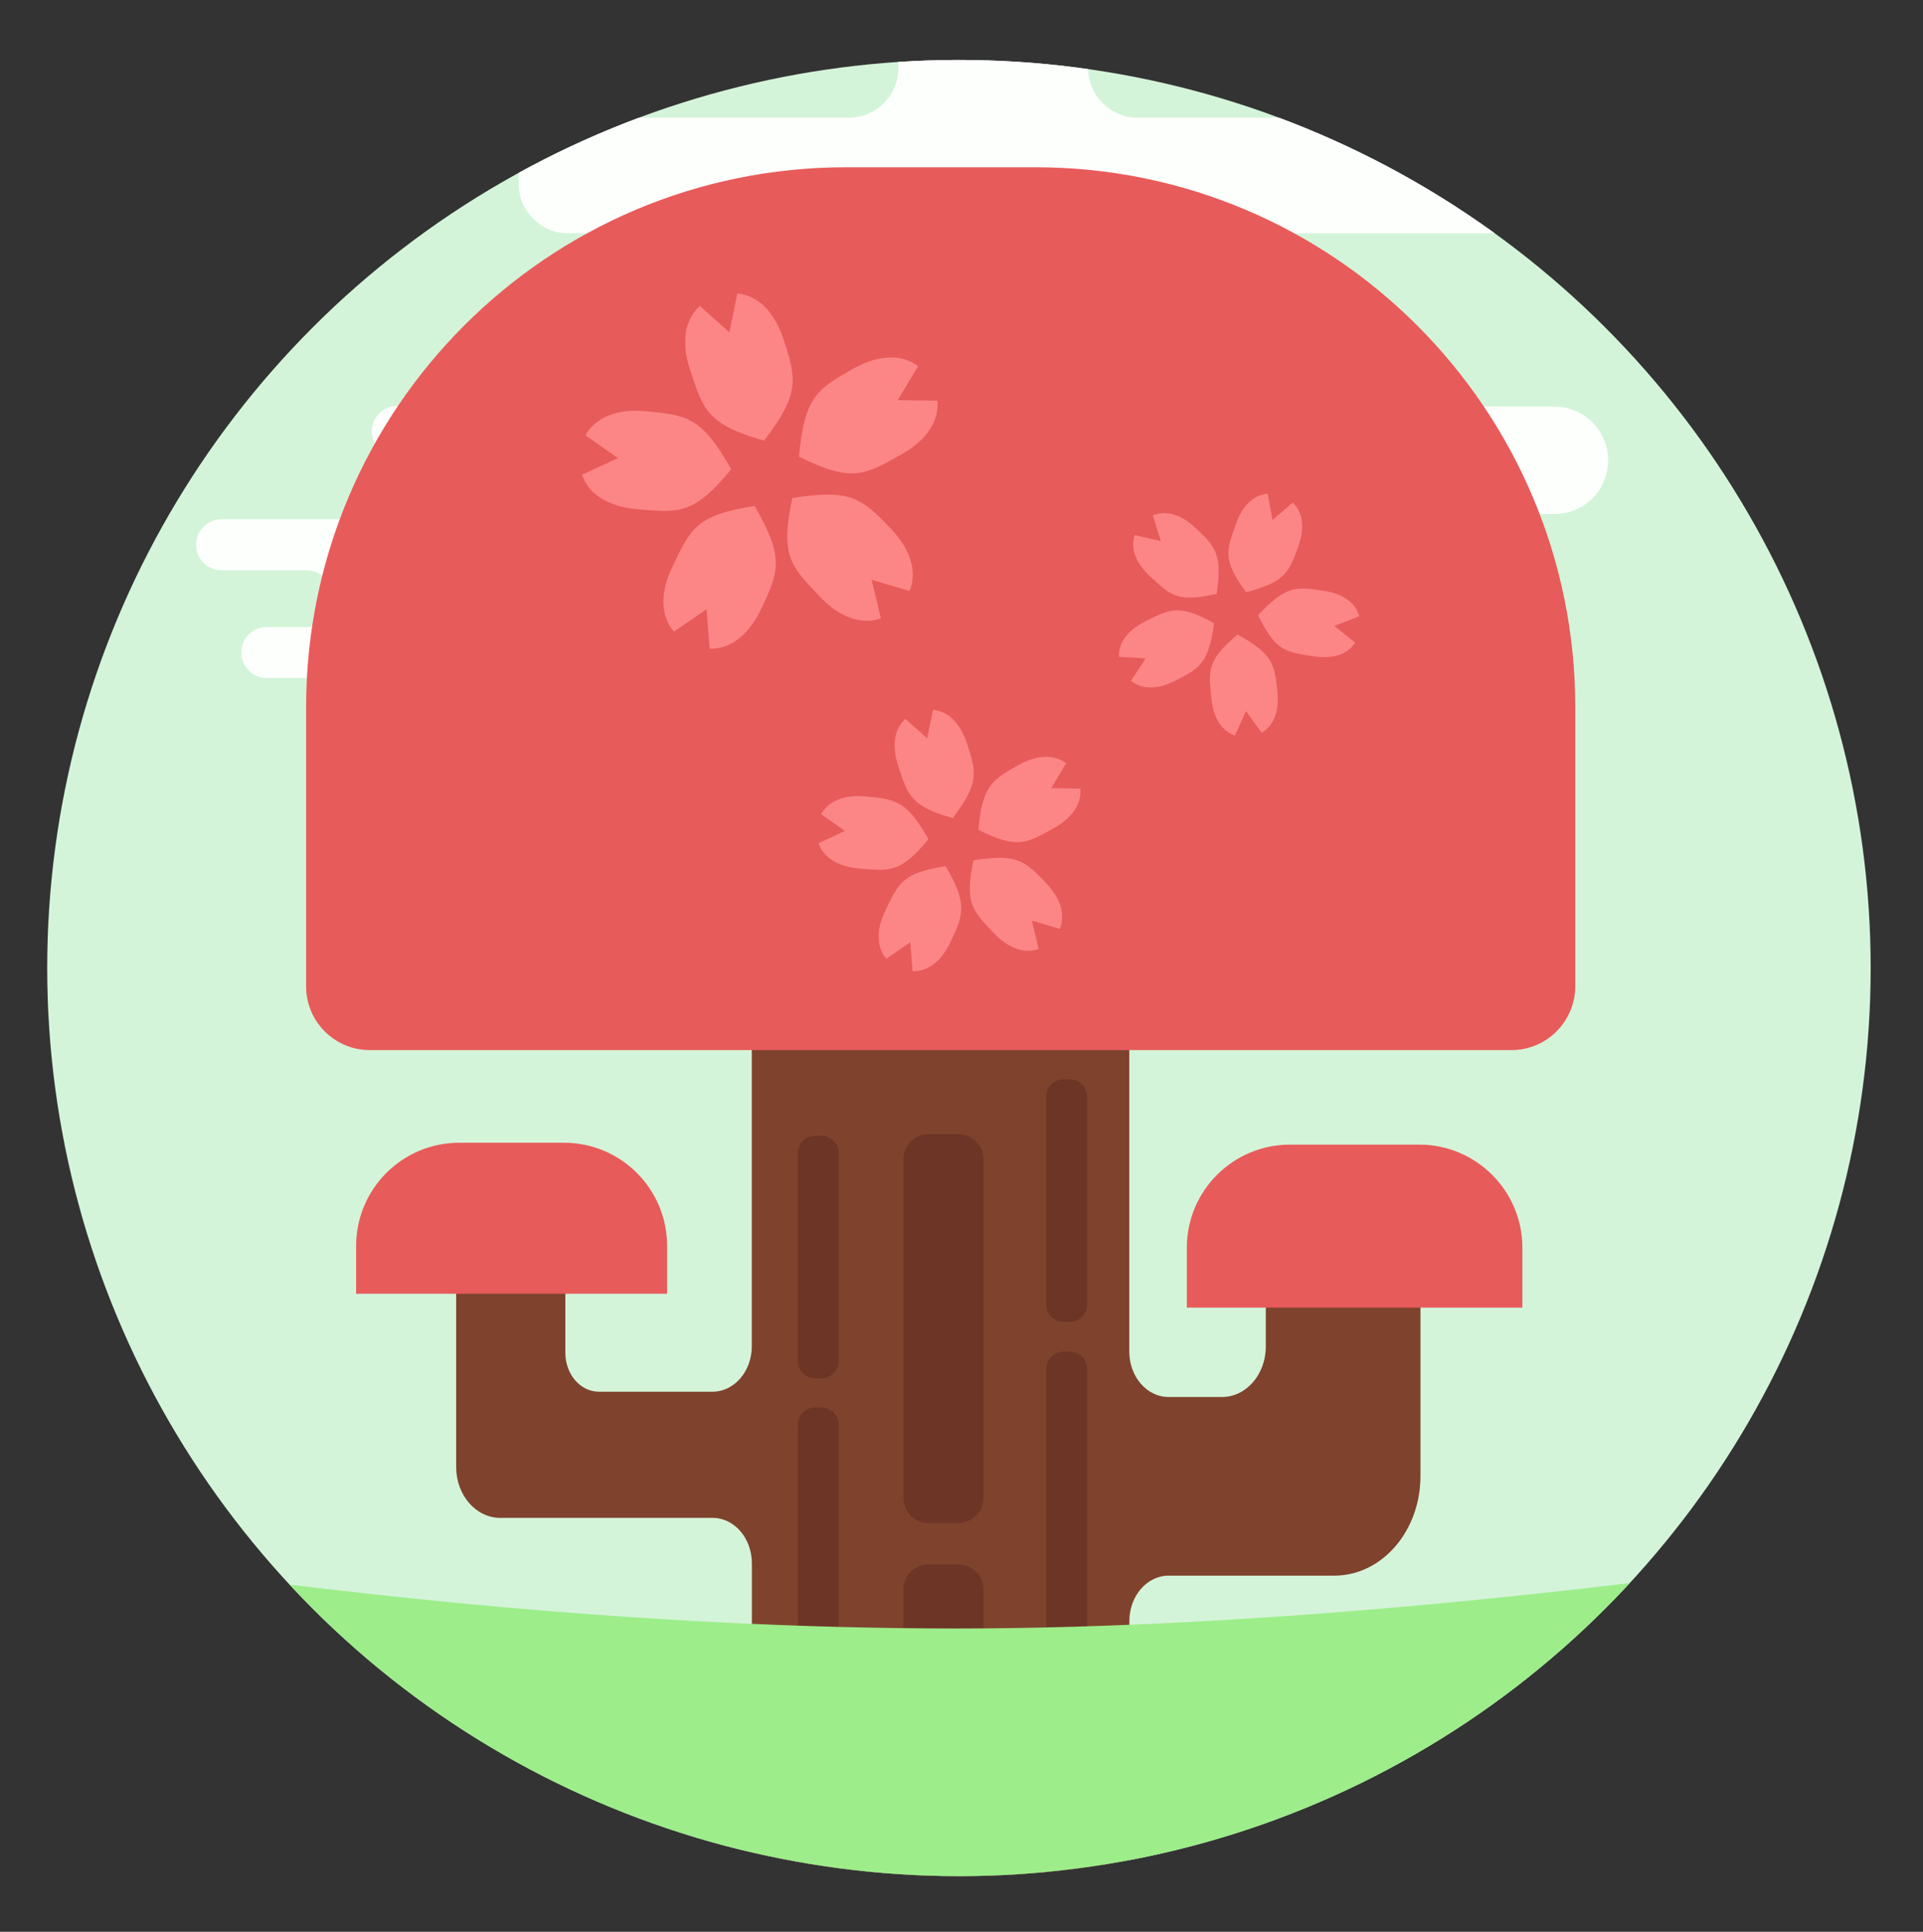 <?xml version="1.0" encoding="utf-8"?>
<!-- Generator: Adobe Illustrator 27.2.0, SVG Export Plug-In . SVG Version: 6.00 Build 0)  -->
<svg version="1.1" id="Layer_1" xmlns="http://www.w3.org/2000/svg" xmlns:xlink="http://www.w3.org/1999/xlink" x="0px" y="0px"
	 viewBox="0 0 233 234" style="enable-background:new 0 0 233 234;" xml:space="preserve">
<rect x="0" y="0" width="233" height="234" fill="#333333" stroke="none"/>
<style type="text/css">
	.st0{clip-path:url(#SVGID_00000067931647492440637310000001036687566005864097_);fill:#D4F4D9;}
	.st1{clip-path:url(#SVGID_00000067931647492440637310000001036687566005864097_);fill:#6D2912;}
	.st2{clip-path:url(#SVGID_00000067931647492440637310000001036687566005864097_);fill:#FDFFFD;}
	.st3{clip-path:url(#SVGID_00000067931647492440637310000001036687566005864097_);fill:none;}
	.st4{clip-path:url(#SVGID_00000067931647492440637310000001036687566005864097_);}
	.st5{fill:#7F422D;}
	.st6{fill:#E85B5B;}
	.st7{fill:#6D3526;}
	.st8{fill:#FC8686;}
	.st9{clip-path:url(#SVGID_00000067931647492440637310000001036687566005864097_);fill:#9DED8A;}
</style>
<g>
	<defs>
		<ellipse id="SVGID_1_" cx="116.19" cy="117.26" rx="110.47" ry="110"/>
	</defs>
	<clipPath id="SVGID_00000121261625852502564670000017782033590436644244_">
		<use xlink:href="#SVGID_1_"  style="overflow:visible;"/>
	</clipPath>
	
		<rect x="-456.15" y="-16.74" style="clip-path:url(#SVGID_00000121261625852502564670000017782033590436644244_);fill:#D4F4D9;" width="1101" height="250"/>
	<path style="clip-path:url(#SVGID_00000121261625852502564670000017782033590436644244_);fill:#6D2912;" d="M130.69,230.9
		L130.69,230.9c-1.68,0-3.05-1.36-3.05-3.05v-15.57c0-1.68,1.36-3.05,3.05-3.05h0c1.68,0,3.05,1.36,3.05,3.05v15.57
		C133.74,229.54,132.37,230.9,130.69,230.9z"/>
	<path style="clip-path:url(#SVGID_00000121261625852502564670000017782033590436644244_);fill:#FDFFFD;" d="M-34.15,69.76v1
		c0,2.49,2.01,4.5,4.5,4.5h7c2.49,0,4.5,2.01,4.5,4.5v0c0,2.49-2.01,4.5-4.5,4.5h-43c-2.49,0-4.5-2.01-4.5-4.5v0
		c0-2.49,2.01-4.5,4.5-4.5h6c2.49,0,4.5-2.01,4.5-4.5v-1c0-2.49-2.01-4.5-4.5-4.5h-26c-2.49,0-4.5-2.01-4.5-4.5v0
		c0-2.49,2.01-4.5,4.5-4.5h3c2.49,0,4.5-2.01,4.5-4.5v-2c0-2.49-2.01-4.5-4.5-4.5h-6c-2.49,0-4.5-2.01-4.5-4.5v0
		c0-2.49,2.01-4.5,4.5-4.5h43c2.49,0,4.5,2.01,4.5,4.5v0c0,2.49-2.01,4.5-4.5,4.5h-11c-2.49,0-4.5,2.01-4.5,4.5v2
		c0,2.49,2.01,4.5,4.5,4.5h42c2.49,0,4.5,2.01,4.5,4.5v0c0,2.49-2.01,4.5-4.5,4.5h-15C-32.13,65.26-34.15,67.27-34.15,69.76z"/>
	<path style="clip-path:url(#SVGID_00000121261625852502564670000017782033590436644244_);fill:#FDFFFD;" d="M-43.76,15.17v0.69
		c0,1.71-1.38,3.09-3.09,3.09h-4.81c-1.71,0-3.09,1.38-3.09,3.09v0c0,1.71,1.38,3.09,3.09,3.09h29.53c1.71,0,3.09-1.38,3.09-3.09v0
		c0-1.71-1.38-3.09-3.09-3.09h-4.12c-1.71,0-3.09-1.38-3.09-3.09v-0.69c0-1.71,1.38-3.09,3.09-3.09h17.86
		c1.71,0,3.09-1.38,3.09-3.09v0c0-1.71-1.38-3.09-3.09-3.09h-2.06c-1.71,0-3.09-1.38-3.09-3.09V1.44c0-1.71,1.38-3.09,3.09-3.09
		h4.12c1.71,0,3.09-1.38,3.09-3.09v0c0-1.71-1.38-3.09-3.09-3.09h-29.53c-1.71,0-3.09,1.38-3.09,3.09v0c0,1.71,1.38,3.09,3.09,3.09
		h7.55c1.71,0,3.09,1.38,3.09,3.09v1.37c0,1.71-1.38,3.09-3.09,3.09h-28.84c-1.71,0-3.09,1.38-3.09,3.09v0
		c0,1.71,1.38,3.09,3.09,3.09h10.3C-45.14,12.08-43.76,13.46-43.76,15.17z"/>
	<path style="clip-path:url(#SVGID_00000121261625852502564670000017782033590436644244_);fill:#FDFFFD;" d="M40.24,72.17v0.69
		c0,1.71-1.38,3.09-3.09,3.09h-4.81c-1.71,0-3.09,1.38-3.09,3.09v0c0,1.71,1.38,3.09,3.09,3.09h29.53c1.71,0,3.09-1.38,3.09-3.09v0
		c0-1.71-1.38-3.09-3.09-3.09h-4.12c-1.71,0-3.09-1.38-3.09-3.09v-0.69c0-1.71,1.38-3.09,3.09-3.09h17.86
		c1.71,0,3.09-1.38,3.09-3.09v0c0-1.71-1.38-3.09-3.09-3.09h-2.06c-1.71,0-3.09-1.38-3.09-3.09v-1.37c0-1.71,1.38-3.09,3.09-3.09
		h4.12c1.71,0,3.09-1.38,3.09-3.09v0c0-1.71-1.38-3.09-3.09-3.09H48.14c-1.71,0-3.09,1.38-3.09,3.09v0c0,1.71,1.38,3.09,3.09,3.09
		h7.55c1.71,0,3.09,1.38,3.09,3.09v1.37c0,1.71-1.38,3.09-3.09,3.09H26.85c-1.71,0-3.09,1.38-3.09,3.09v0
		c0,1.71,1.38,3.09,3.09,3.09h10.3C38.86,69.08,40.24,70.46,40.24,72.17z"/>
	<path style="clip-path:url(#SVGID_00000121261625852502564670000017782033590436644244_);fill:#FDFFFD;" d="M206.85,20.26v2
		c0,3.31-2.69,6-6,6h-132c-3.31,0-6-2.69-6-6v-2c0-3.31,2.69-6,6-6h34c3.31,0,6-2.69,6-6v0c0-3.31-2.69-6-6-6h-65
		c-3.31,0-6-2.69-6-6v0c0-3.31,2.69-6,6-6h103c3.31,0,6,2.69,6,6v0c0,3.31-2.69,6-6,6h-3c-3.31,0-6,2.69-6,6v0c0,3.31,2.69,6,6,6h63
		C204.17,14.26,206.85,16.94,206.85,20.26z"/>
	<path style="clip-path:url(#SVGID_00000121261625852502564670000017782033590436644244_);fill:#FDFFFD;" d="M188.35,62.26h-15
		c-3.59,0-6.5-2.91-6.5-6.5v0c0-3.59,2.91-6.5,6.5-6.5h15c3.59,0,6.5,2.91,6.5,6.5v0C194.85,59.35,191.94,62.26,188.35,62.26z"/>
	<path style="clip-path:url(#SVGID_00000121261625852502564670000017782033590436644244_);fill:#FDFFFD;" d="M179.35,2.26h-15
		c-3.59,0-6.5-2.91-6.5-6.5v0c0-3.59,2.91-6.5,6.5-6.5h15c3.59,0,6.5,2.91,6.5,6.5v0C185.85-0.65,182.94,2.26,179.35,2.26z"/>
	<path style="clip-path:url(#SVGID_00000121261625852502564670000017782033590436644244_);fill:#FDFFFD;" d="M5.85,66.26h-6
		c-2.76,0-5-2.24-5-5v-1c0-2.76,2.24-5,5-5h6c2.76,0,5,2.24,5,5v1C10.85,64.02,8.61,66.26,5.85,66.26z"/>
	<path style="clip-path:url(#SVGID_00000121261625852502564670000017782033590436644244_);fill:#FDFFFD;" d="M9.85-1.74h-7
		c-1.66,0-3-1.34-3-3v0c0-1.66,1.34-3,3-3h7c1.66,0,3,1.34,3,3v0C12.85-3.09,11.51-1.74,9.85-1.74z"/>
	<path style="clip-path:url(#SVGID_00000121261625852502564670000017782033590436644244_);fill:#6D2912;" d="M17.72,232.7
		L17.72,232.7c-1.62,0-2.94-1.32-2.94-2.94v-12.22c0-1.62,1.32-2.94,2.94-2.94h0c1.62,0,2.94,1.32,2.94,2.94v12.22
		C20.67,231.39,19.35,232.7,17.72,232.7z"/>
	<path style="clip-path:url(#SVGID_00000121261625852502564670000017782033590436644244_);fill:#6D2912;" d="M-3.1,229.99
		L-3.1,229.99c-2.12,0-3.85-1.72-3.85-3.85v-13.58c0-2.12,1.72-3.85,3.85-3.85h0c2.12,0,3.85,1.72,3.85,3.85v13.58
		C0.75,228.26-0.97,229.99-3.1,229.99z"/>
	
		<rect x="-410.15" y="-16.74" style="clip-path:url(#SVGID_00000121261625852502564670000017782033590436644244_);fill:none;" width="1100" height="250"/>
	<g style="clip-path:url(#SVGID_00000121261625852502564670000017782033590436644244_);">
		<path class="st5" d="M172.11,157.75v21.05c0,6.66-4.67,12.06-10.44,12.06H141.6c-2.63,0-4.76,2.46-4.76,5.5v38.43H91.1v-45.43
			c0-3.04-2.13-5.5-4.76-5.5H60.6c-2.94,0-5.33-2.76-5.33-6.16v-26.31H68.5v12.48c0,2.6,1.82,4.71,4.07,4.71h13.76
			c2.63,0,4.76-2.46,4.76-5.5v-43.2c0-14.59,10.24-26.42,22.87-26.42h0c12.63,0,22.87,11.83,22.87,26.42v43.84
			c0,3.04,2.13,5.5,4.76,5.5h6.48c2.93,0,5.3-2.74,5.3-6.12v-5.34H172.11z"/>
		<path class="st6" d="M183.13,127.2H44.81c-4.27,0-7.72-3.46-7.72-7.72v-33.8c0-36.13,29.29-65.42,65.42-65.42h22.94
			c36.13,0,65.42,29.29,65.42,65.42v33.8C190.85,123.74,187.4,127.2,183.13,127.2z"/>
		<path class="st6" d="M80.81,156.71H43.15v-5.79c0-6.9,5.59-12.5,12.5-12.5h12.68c6.9,0,12.5,5.59,12.5,12.5V156.71z"/>
		<path class="st6" d="M184.45,158.39H143.8v-7.24c0-6.9,5.59-12.5,12.5-12.5h15.66c6.9,0,12.5,5.59,12.5,12.5V158.39z"/>
		<path class="st7" d="M116.11,184.49h-3.6c-1.68,0-3.05-1.36-3.05-3.05v-41.01c0-1.68,1.36-3.05,3.05-3.05h3.6
			c1.68,0,3.05,1.36,3.05,3.05v41.01C119.16,183.12,117.79,184.49,116.11,184.49z"/>
		<path class="st7" d="M116.11,226.8h-3.6c-1.68,0-3.05-1.36-3.05-3.05v-31.2c0-1.68,1.36-3.05,3.05-3.05h3.6
			c1.68,0,3.05,1.36,3.05,3.05v31.2C119.16,225.43,117.79,226.8,116.11,226.8z"/>
		<path class="st7" d="M129.62,234.38h-0.74c-1.17,0-2.11-0.94-2.11-2.11v-66.44c0-1.17,0.94-2.11,2.11-2.11h0.74
			c1.17,0,2.11,0.94,2.11,2.11v66.44C131.73,233.44,130.78,234.38,129.62,234.38z"/>
		<path class="st7" d="M129.62,160.12h-0.74c-1.17,0-2.11-0.94-2.11-2.11v-25.16c0-1.17,0.94-2.11,2.11-2.11h0.74
			c1.17,0,2.11,0.94,2.11,2.11v25.16C131.73,159.17,130.78,160.12,129.62,160.12z"/>
		<path class="st7" d="M99.52,166.96h-0.74c-1.17,0-2.11-0.94-2.11-2.11v-25.16c0-1.17,0.94-2.11,2.11-2.11h0.74
			c1.17,0,2.11,0.94,2.11,2.11v25.16C101.63,166.01,100.69,166.96,99.52,166.96z"/>
		<path class="st7" d="M99.52,205.96h-0.74c-1.17,0-2.11-0.94-2.11-2.11V172.6c0-1.17,0.94-2.11,2.11-2.11h0.74
			c1.17,0,2.11,0.94,2.11,2.11v31.25C101.63,205.01,100.69,205.96,99.52,205.96z"/>
		<path class="st8" d="M91.43,61.29c3.62,6.23,2.97,7.92,0.77,12.52c-1.63,3.4-3.93,4.83-6.22,4.77l-0.37-4.78l-3.96,2.71
			c-1.48-1.74-1.82-4.44-0.19-7.83C83.66,64.08,84.31,62.39,91.43,61.29z"/>
		<path class="st8" d="M96.81,55.31c0.65-7.18,2.16-8.18,6.6-10.66c3.29-1.84,6-1.67,7.83-0.3l-2.46,4.12l4.8,0.07
			c0.21,2.28-1.08,4.67-4.37,6.51C104.76,57.52,103.26,58.53,96.81,55.31z"/>
		<path class="st8" d="M96,60.33c7.11-1.15,8.46,0.06,11.97,3.75c2.59,2.73,3.11,5.4,2.24,7.51l-4.6-1.36l1.12,4.67
			c-2.16,0.76-4.79,0.11-7.39-2.62C95.84,68.59,94.49,67.38,96,60.33z"/>
		<path class="st8" d="M88.59,56.85c-3.52-6.29-5.31-6.59-10.38-7.04c-3.75-0.33-6.16,0.92-7.27,2.92l3.93,2.76l-4.35,2.02
			c0.74,2.17,2.89,3.82,6.64,4.16C82.23,62.12,84.01,62.42,88.59,56.85z"/>
		<path class="st8" d="M92.58,53.38c4.37-5.73,3.94-7.49,2.34-12.32c-1.19-3.58-3.29-5.29-5.57-5.51l-0.97,4.7l-3.59-3.19
			c-1.69,1.54-2.36,4.17-1.17,7.75C85.22,49.64,85.65,51.4,92.58,53.38z"/>
		<path class="st8" d="M147.1,75.49c-0.65,4.82-1.7,5.46-4.77,7c-2.27,1.14-4.1,0.95-5.29-0.03l1.78-2.71l-3.24-0.19
			c-0.07-1.55,0.87-3.12,3.14-4.26C141.79,73.76,142.84,73.13,147.1,75.49z"/>
		<path class="st8" d="M152.44,74.52c3.32-3.56,4.54-3.48,7.94-2.96c2.52,0.38,3.9,1.59,4.31,3.08l-3.02,1.18l2.53,2.02
			c-0.83,1.3-2.51,2.05-5.03,1.66C155.78,78.99,154.56,78.91,152.44,74.52z"/>
		<path class="st8" d="M149.94,76.87c4.27,2.33,4.49,3.53,4.84,6.95c0.25,2.53-0.57,4.17-1.92,4.94l-1.89-2.63l-1.33,2.96
			c-1.47-0.48-2.6-1.92-2.86-4.46C146.43,81.21,146.21,80,149.94,76.87z"/>
		<path class="st8" d="M147.41,71.94c0.72-4.81-0.11-5.72-2.63-8.05c-1.87-1.73-3.67-2.06-5.09-1.45l0.96,3.1l-3.16-0.72
			c-0.5,1.46-0.04,3.24,1.83,4.97C141.84,72.12,142.67,73.02,147.41,71.94z"/>
		<path class="st8" d="M150.98,71.74c4.7-1.25,5.2-2.37,6.35-5.61c0.85-2.4,0.43-4.19-0.69-5.25l-2.46,2.11l-0.59-3.19
			c-1.54,0.12-2.99,1.25-3.83,3.65C148.6,66.7,148.1,67.81,150.98,71.74z"/>
		<path class="st8" d="M114.58,104.92c2.66,4.59,2.19,5.84,0.57,9.22c-1.2,2.5-2.89,3.56-4.58,3.51l-0.27-3.52l-2.91,2
			c-1.09-1.28-1.34-3.27-0.14-5.77C108.86,106.98,109.34,105.73,114.58,104.92z"/>
		<path class="st8" d="M118.55,100.52c0.48-5.29,1.59-6.03,4.86-7.85c2.42-1.35,4.42-1.23,5.77-0.22l-1.81,3.03l3.53,0.05
			c0.15,1.68-0.8,3.44-3.22,4.79C124.4,102.15,123.29,102.89,118.55,100.52z"/>
		<path class="st8" d="M117.95,104.22c5.24-0.85,6.23,0.04,8.81,2.76c1.91,2.01,2.29,3.97,1.65,5.53l-3.39-1l0.83,3.44
			c-1.59,0.56-3.53,0.08-5.44-1.93C117.83,110.3,116.84,109.41,117.95,104.22z"/>
		<path class="st8" d="M112.49,101.66c-2.59-4.63-3.91-4.85-7.64-5.19c-2.76-0.25-4.54,0.68-5.36,2.15l2.89,2.03l-3.2,1.49
			c0.55,1.6,2.13,2.82,4.89,3.06C107.81,105.53,109.12,105.76,112.49,101.66z"/>
		<path class="st8" d="M115.43,99.1c3.22-4.22,2.9-5.52,1.72-9.07c-0.87-2.63-2.42-3.89-4.1-4.06l-0.71,3.46l-2.64-2.35
			c-1.25,1.14-1.74,3.07-0.86,5.71C110.01,96.34,110.33,97.64,115.43,99.1z"/>
	</g>
	<path style="clip-path:url(#SVGID_00000121261625852502564670000017782033590436644244_);fill:#9DED8A;" d="M689.85,33.26v200
		h-1100v-200c151.51,100.61,379,164,526,164S551.83,124.91,689.85,33.26z"/>
	
		<circle style="clip-path:url(#SVGID_00000121261625852502564670000017782033590436644244_);fill:none;" cx="124.65" cy="111.99" r="116.27"/>
</g>
</svg>
